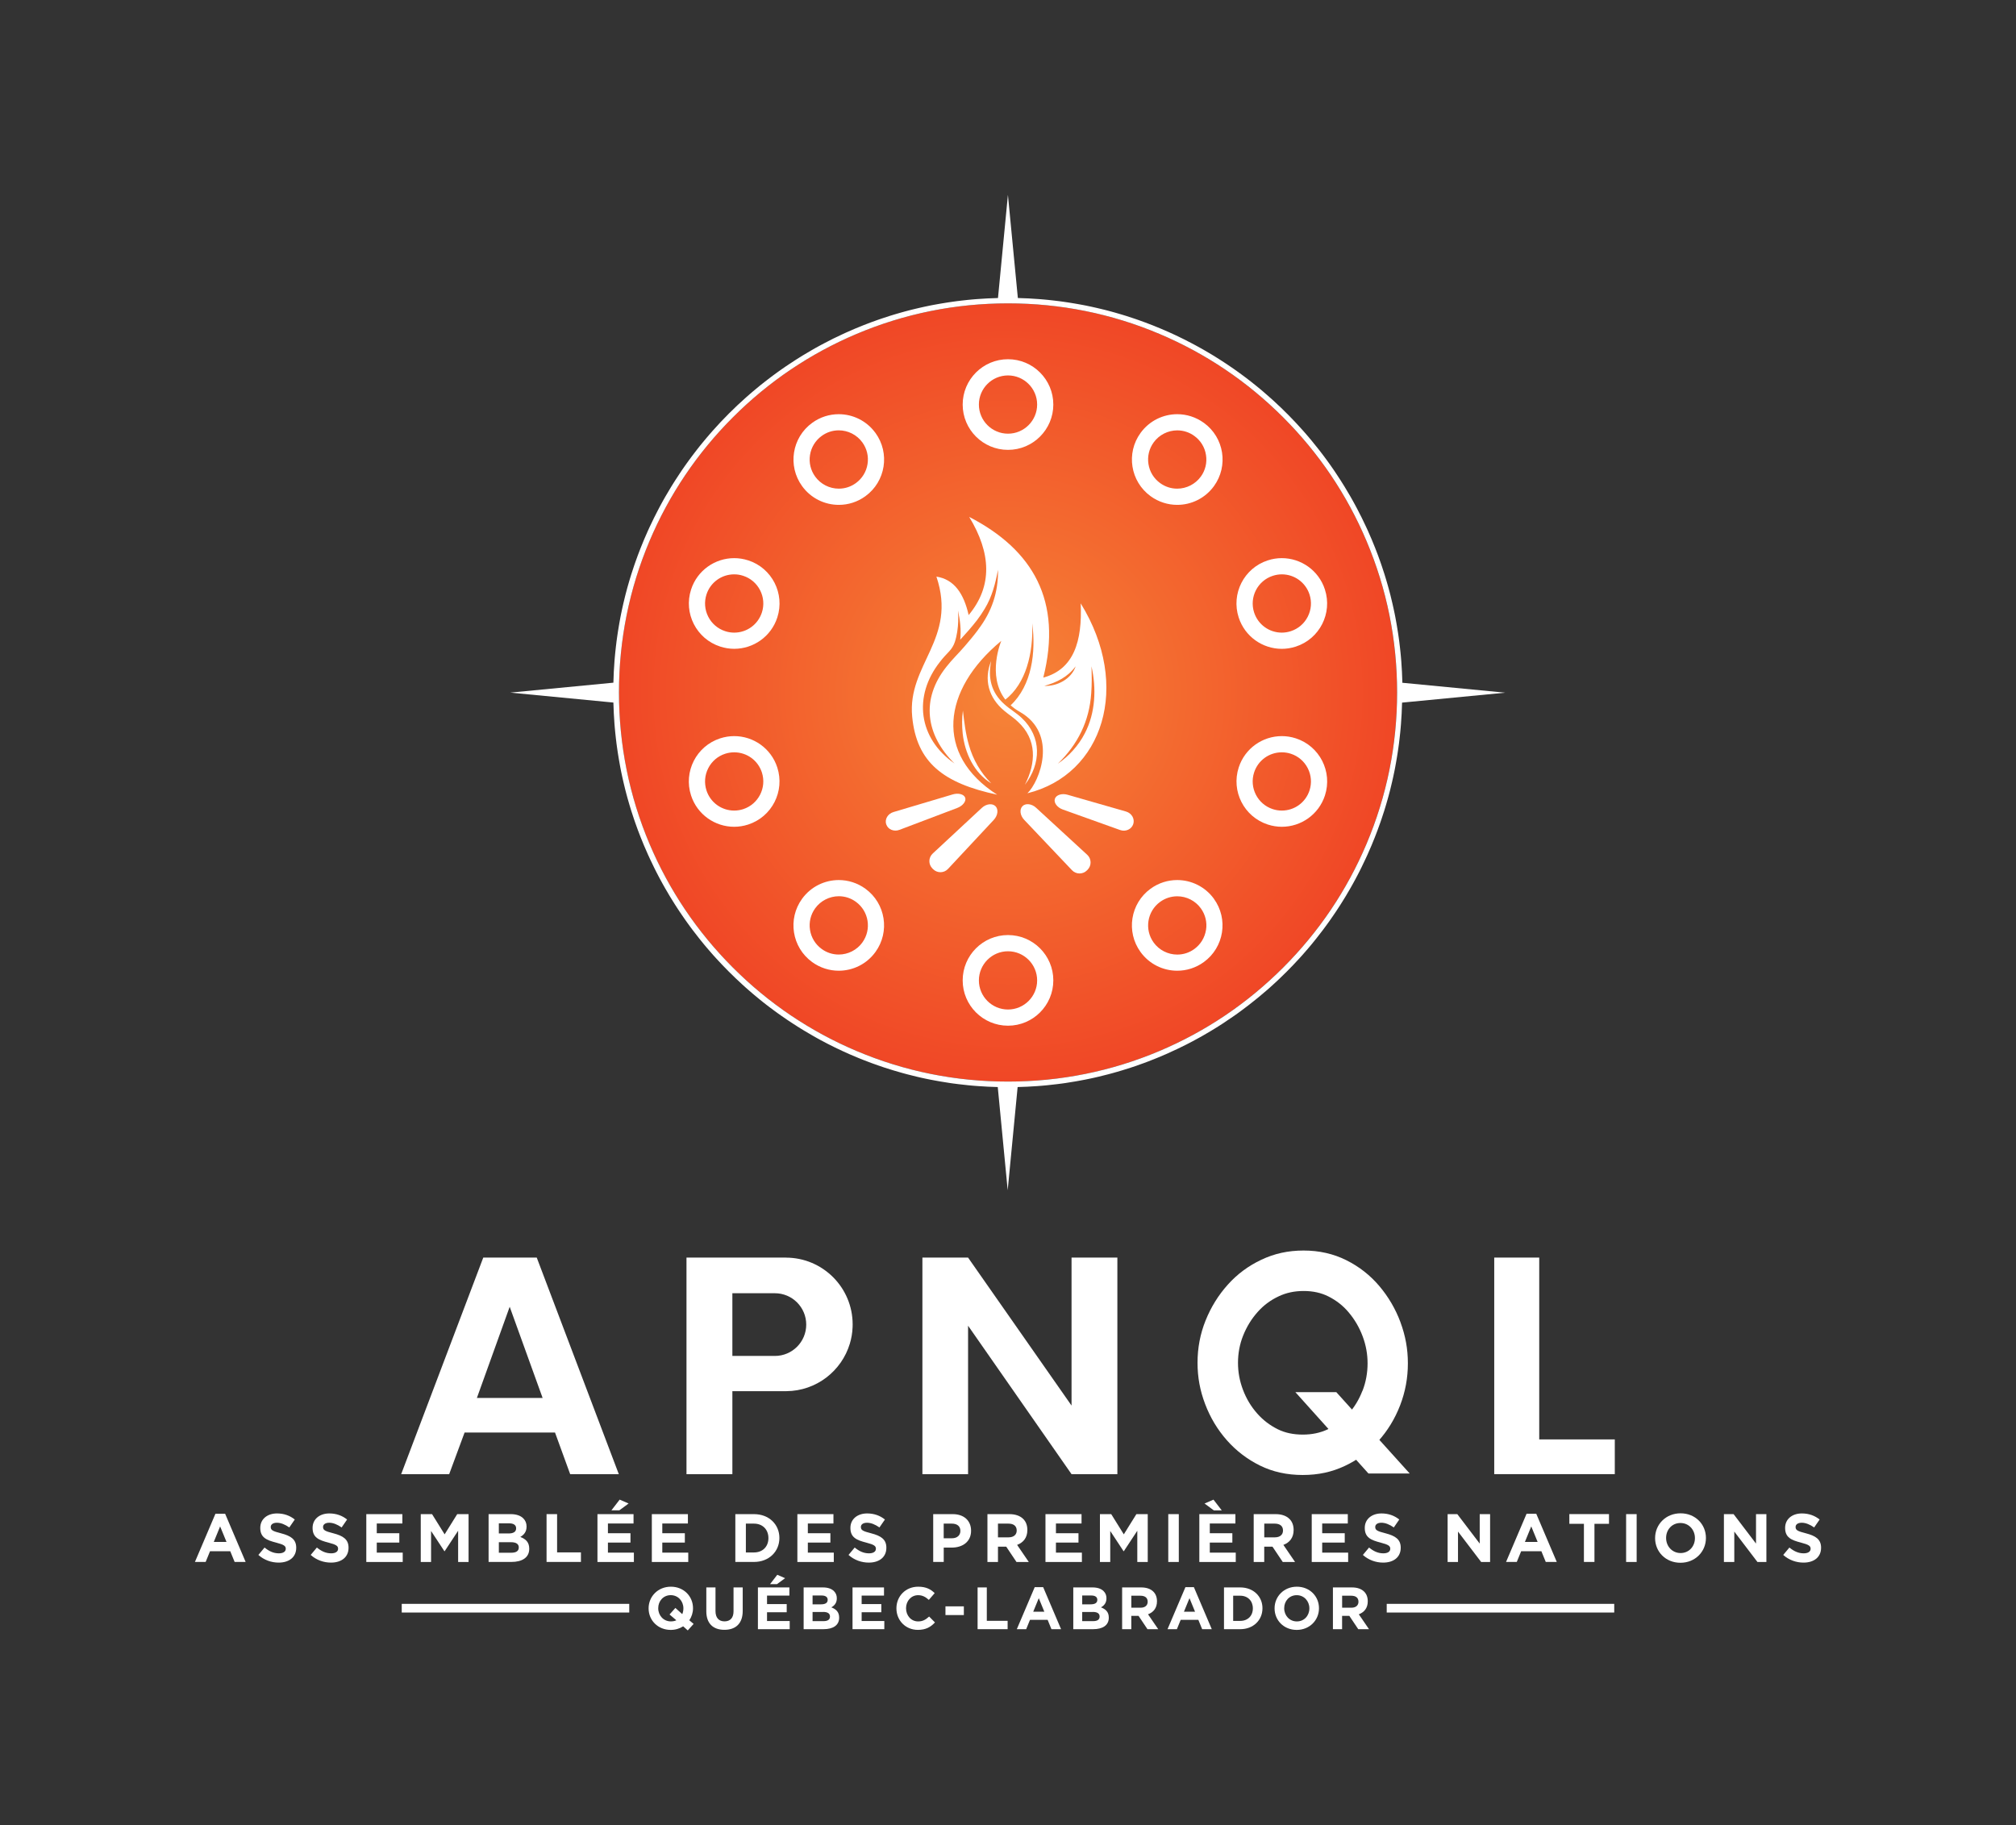<svg xmlns="http://www.w3.org/2000/svg" xmlns:xlink="http://www.w3.org/1999/xlink" id="Logos" viewBox="0 0 639.26 578.78"><rect x="0" y="0" width="639.26" height="578.78" fill="#333333" stroke="none"/><defs><style>      .cls-1 {        fill: url(#Dégradé_sans_nom_8);      }      .cls-2 {        fill: #fff;      }    </style><radialGradient id="D&#xE9;grad&#xE9;_sans_nom_8" data-name="D&#xE9;grad&#xE9; sans nom 8" cx="319.63" cy="219.56" fx="319.63" fy="219.56" r="123.37" gradientUnits="userSpaceOnUse"><stop offset="0" stop-color="#f68537"></stop><stop offset="1" stop-color="#f04726"></stop></radialGradient></defs><g id="AFNQL-vertical-en"><g id="Symbole"><path id="Gradient" class="cls-1" d="M443,219.56c0,16.65-3.26,32.81-9.7,48.02-6.21,14.69-15.11,27.89-26.44,39.22-11.33,11.33-24.52,20.23-39.21,26.44-15.21,6.43-31.37,9.7-48.02,9.7s-32.81-3.26-48.02-9.7c-14.69-6.21-27.89-15.11-39.22-26.44-11.33-11.33-20.22-24.52-26.44-39.22-6.43-15.21-9.69-31.37-9.69-48.02s3.26-32.81,9.69-48.02c6.22-14.69,15.11-27.89,26.44-39.22,11.33-11.33,24.53-20.23,39.22-26.44,15.21-6.43,31.37-9.69,48.02-9.69s32.82,3.26,48.02,9.69c14.69,6.21,27.88,15.11,39.21,26.44,11.33,11.33,20.23,24.52,26.44,39.22,6.44,15.21,9.7,31.37,9.7,48.02Z"></path><g id="Inner-Circles"><path class="cls-2" d="M381.74,134.08c-2.55-1.85-5.51-2.75-8.44-2.75-4.44,0-8.82,2.06-11.63,5.93-4.67,6.42-3.24,15.41,3.18,20.07,2.55,1.85,5.51,2.75,8.44,2.75,4.44,0,8.82-2.06,11.64-5.93,4.66-6.42,3.24-15.41-3.18-20.07ZM380.76,151.13c-1.73,2.38-4.53,3.81-7.48,3.81-1.96,0-3.83-.61-5.42-1.77-2-1.45-3.31-3.59-3.69-6.02-.39-2.44.2-4.88,1.65-6.88,1.73-2.38,4.53-3.81,7.48-3.81,1.96,0,3.83.61,5.42,1.77,2,1.45,3.31,3.59,3.69,6.03.39,2.44-.2,4.88-1.65,6.88Z"></path><path class="cls-2" d="M420.12,186.91c-1.97-6.08-7.61-9.94-13.67-9.94-1.47,0-2.97.23-4.44.71-7.55,2.45-11.68,10.56-9.23,18.11,1.97,6.07,7.6,9.94,13.66,9.94,1.47,0,2.97-.23,4.45-.71,7.55-2.45,11.68-10.56,9.23-18.1ZM414.68,195.54c-1.12,2.2-3.03,3.83-5.37,4.59-.93.3-1.89.46-2.86.46-4.01,0-7.54-2.57-8.78-6.39-1.57-4.84,1.09-10.06,5.93-11.63.93-.3,1.89-.46,2.86-.46,4.01,0,7.54,2.57,8.78,6.38.76,2.35.56,4.85-.56,7.05Z"></path><path class="cls-2" d="M410.9,234.11c-1.48-.48-2.97-.71-4.45-.71-6.06,0-11.69,3.86-13.66,9.93-2.45,7.55,1.68,15.66,9.23,18.11,1.48.48,2.97.71,4.44.71,6.06,0,11.69-3.86,13.67-9.93,2.45-7.55-1.68-15.66-9.23-18.11ZM415.24,250.63c-1.25,3.82-4.77,6.38-8.79,6.38-.96,0-1.93-.15-2.85-.45-4.84-1.57-7.51-6.8-5.93-11.64,1.24-3.82,4.77-6.38,8.78-6.38.97,0,1.93.15,2.86.45,2.34.76,4.25,2.39,5.37,4.59,1.12,2.2,1.32,4.7.56,7.05Z"></path><path class="cls-2" d="M384.92,284.97c-2.82-3.87-7.2-5.93-11.64-5.93-2.93,0-5.88.89-8.44,2.75-6.42,4.66-7.84,13.65-3.18,20.07,2.81,3.87,7.19,5.93,11.63,5.93,2.93,0,5.88-.89,8.44-2.75,6.42-4.66,7.84-13.65,3.18-20.07ZM382.41,294.87c-.39,2.43-1.69,4.57-3.69,6.03-1.59,1.16-3.46,1.77-5.42,1.77-2.95,0-5.75-1.42-7.48-3.81-2.99-4.12-2.08-9.91,2.05-12.9,1.59-1.16,3.46-1.76,5.42-1.77,2.95,0,5.75,1.42,7.48,3.81,1.45,2,2.04,4.44,1.65,6.88Z"></path><path class="cls-2" d="M319.63,296.48c-7.93,0-14.37,6.44-14.37,14.37s6.44,14.37,14.37,14.37,14.37-6.44,14.37-14.37-6.44-14.37-14.37-14.37ZM319.63,320.09c-5.09,0-9.23-4.14-9.23-9.23s4.14-9.24,9.23-9.24,9.24,4.15,9.24,9.24-4.15,9.23-9.24,9.23Z"></path><path class="cls-2" d="M274.41,281.79c-2.55-1.85-5.51-2.75-8.43-2.75-4.45,0-8.83,2.06-11.64,5.93-4.66,6.42-3.24,15.41,3.18,20.07,2.55,1.85,5.51,2.75,8.43,2.75,4.45,0,8.83-2.05,11.64-5.93,4.66-6.42,3.24-15.41-3.18-20.07ZM273.44,298.85c-1.73,2.38-4.53,3.81-7.48,3.81-1.95,0-3.83-.61-5.41-1.77-2-1.45-3.31-3.59-3.7-6.03-.39-2.44.2-4.88,1.65-6.88,1.73-2.38,4.53-3.8,7.48-3.81,1.96,0,3.83.61,5.42,1.77,4.12,2.99,5.04,8.78,2.04,12.9Z"></path><path class="cls-2" d="M246.47,243.33c-1.97-6.07-7.61-9.94-13.66-9.93-1.47,0-2.97.23-4.45.71-7.55,2.45-11.68,10.56-9.23,18.11,1.97,6.07,7.61,9.93,13.66,9.93,1.47,0,2.97-.23,4.45-.71,7.55-2.45,11.68-10.56,9.23-18.11ZM235.66,256.56c-.93.3-1.89.45-2.86.45-4.01,0-7.54-2.57-8.78-6.38-.76-2.35-.56-4.85.56-7.05,1.12-2.2,3.03-3.83,5.37-4.59.93-.3,1.89-.45,2.86-.45,4.01,0,7.54,2.56,8.78,6.38,1.57,4.84-1.09,10.06-5.93,11.64Z"></path><path class="cls-2" d="M237.25,177.68c-1.48-.48-2.97-.71-4.45-.71-6.05,0-11.69,3.86-13.66,9.94-2.45,7.55,1.68,15.65,9.23,18.1,1.48.48,2.97.71,4.45.71,6.05,0,11.69-3.86,13.66-9.94,2.45-7.55-1.68-15.66-9.23-18.11ZM241.59,194.2c-1.24,3.82-4.77,6.39-8.78,6.39-.97,0-1.93-.15-2.86-.46-2.34-.76-4.25-2.39-5.37-4.59-1.12-2.2-1.32-4.7-.56-7.05,1.24-3.82,4.77-6.38,8.78-6.38.97,0,1.93.15,2.86.46,2.34.76,4.25,2.39,5.37,4.59,1.12,2.2,1.32,4.7.56,7.05Z"></path><path class="cls-2" d="M277.59,137.26c-2.81-3.87-7.19-5.93-11.63-5.93h0c-2.93,0-5.88.89-8.43,2.75-6.42,4.66-7.84,13.65-3.18,20.07,2.81,3.87,7.19,5.93,11.64,5.93,2.93,0,5.88-.89,8.43-2.75,6.42-4.66,7.84-13.65,3.18-20.07ZM275.09,147.15c-.39,2.43-1.7,4.57-3.69,6.02-1.59,1.16-3.46,1.77-5.42,1.77-2.95,0-5.75-1.42-7.48-3.81-1.45-2-2.04-4.44-1.65-6.88.39-2.43,1.7-4.57,3.7-6.03,1.59-1.16,3.46-1.77,5.41-1.77h0c2.95,0,5.75,1.42,7.48,3.81,1.45,2,2.04,4.44,1.65,6.88Z"></path><path class="cls-2" d="M319.63,113.9c-7.93,0-14.37,6.44-14.37,14.37s6.44,14.37,14.37,14.37,14.37-6.44,14.37-14.37-6.44-14.37-14.37-14.37ZM319.63,137.51c-5.09,0-9.23-4.14-9.23-9.24s4.14-9.23,9.23-9.23,9.24,4.14,9.24,9.23-4.15,9.24-9.24,9.24Z"></path></g><g id="Fire"><path id="_Trac&#xE9;_" data-name="&amp;lt;Trac&#xE9;&amp;gt;" class="cls-2" d="M342.68,191.35c.54,11.93-2.17,20.9-11.86,23.5,6.11-24.31-3.23-40.5-23.49-50.95,6.95,11.46,7.48,21.93-.18,31.13-1.51-6.77-4.56-11.34-10.22-12.2,6.69,19.86-9.29,27.78-7.68,44.42,1.4,14.51,9.85,21.08,26.94,24.72-19.89-12.7-17.51-33.21,1.31-48.77,0,0-4.66,10.97,1.28,18.62,3.32-2.54,5.55-6.37,6.83-10.36,1.42-4.39,1.86-9.13,1.72-13.82.56,4.66.58,9.47-.48,14.16-.99,4.41-3.02,8.7-6.38,11.83.82.74,1.77,1.43,2.86,2.05,12.38,7.01,6.25,22.23,2.46,25.84,24.01-5.93,33.03-34.03,16.91-60.18ZM310.19,199.63c-1.34,1.81-2.79,3.54-4.26,5.24-1.91,2.23-4.05,4.26-5.84,6.56-8.16,10.27-6.58,21.63,2.58,30.65-11.45-7.95-13.2-21.35-4.61-32.23.87-1.14,1.9-2.25,2.93-3.33.8-.84,1.41-1.85,1.78-2.95.35-1.06.59-2.17.76-3.26.34-2.2.42-4.47.24-6.73.66,2.99,1.06,6.17.71,9.26,1.87-2.02,3.71-4.1,5.35-6.23.85-1.13,1.7-2.37,2.42-3.59,2.3-3.77,3.4-8.01,4.21-12.37.12,7.13-1.97,13.3-6.29,18.98ZM331.16,217.48c4.01-1.14,7.38-2.8,9.93-6.21-1.38,4.03-5.81,6.37-9.93,6.21ZM335.39,242.19c6.38-6.15,10.03-13.52,10.63-22.37.22-2.82.18-5.67.08-8.55,1.6,7.03,1.27,14.77-2.11,21.25-1.98,3.86-5.04,7.24-8.6,9.66Z"></path><path class="cls-2" d="M314.3,248.37c-5.43-3.31-8.36-9.61-9.04-15.78-.25-2.42-.26-4.87.07-7.28.43,3.71.86,7.37,1.91,10.94,1.29,4.58,3.68,8.73,7.06,12.11h0Z"></path><path class="cls-2" d="M314.3,209.56c-1.09,5.36,0,9.98,4.12,13.68,1.73,1.59,3.84,2.77,5.55,4.39,6.41,6.03,6.19,14.5,1,21.22,3.58-6.96,3.89-14.35-2.18-19.99-1.31-1.29-2.97-2.31-4.36-3.5-4.91-4.09-6.57-9.83-4.13-15.8h0Z"></path></g><g id="Stick"><path class="cls-2" d="M281.02,261.4c-.55-1.62.48-3.38,2.29-3.92l18.78-5.59c1.8-.54,3.59-.06,3.97,1.05.38,1.11-.76,2.57-2.52,3.24l-18.32,6.94c-1.76.67-3.65-.11-4.19-1.73Z"></path><path class="cls-2" d="M315.66,255.62c1,1,.76,2.94-.52,4.32l-14.52,15.56c-1.28,1.38-3.42,1.41-4.75.08l-.2-.2c-1.33-1.33-1.29-3.47.09-4.75l15.59-14.49c1.38-1.28,3.32-1.51,4.32-.51Z"></path><path class="cls-2" d="M324.21,255.62c.99-1.01,2.94-.79,4.32.49l16.21,14.91c1.39,1.27,1.44,3.42.12,4.76l-.18.18c-1.32,1.34-3.46,1.32-4.76-.04l-15.16-15.98c-1.3-1.37-1.55-3.31-.55-4.31Z"></path><path class="cls-2" d="M334.49,253.29c.4-1.23,2.2-1.82,4.01-1.3l18.54,5.32c1.81.52,2.85,2.31,2.31,3.98-.54,1.67-2.43,2.52-4.2,1.88l-18.16-6.5c-1.77-.63-2.9-2.16-2.5-3.39Z"></path></g><path id="Stroke" class="cls-2" d="M444.68,216.42s0-.06,0-.08c-.06-2.23-.17-4.45-.34-6.66-.03-.44-.07-.88-.11-1.32h0c-.04-.5-.09-1-.14-1.49-.06-.64-.13-1.28-.21-1.91-.05-.44-.1-.87-.16-1.31,0-.02,0-.03,0-.05-.06-.51-.13-1.02-.21-1.53-.06-.48-.14-.95-.21-1.43-.05-.36-.11-.71-.17-1.07-.06-.39-.12-.77-.19-1.15-.05-.31-.1-.62-.16-.93-.07-.41-.14-.81-.22-1.21-.04-.24-.09-.47-.13-.7-.08-.39-.15-.77-.23-1.16,0-.04-.02-.09-.03-.13-.09-.41-.17-.82-.26-1.23-.03-.14-.06-.27-.09-.41-.09-.45-.2-.89-.3-1.33-.09-.38-.18-.75-.27-1.13-.06-.26-.12-.52-.19-.78-.04-.17-.08-.33-.12-.5-.08-.31-.16-.62-.24-.93-.11-.44-.23-.87-.35-1.31-.07-.27-.15-.55-.23-.83-.08-.29-.16-.59-.25-.87-.1-.38-.21-.76-.33-1.13-.09-.33-.2-.66-.3-.99-.08-.27-.16-.54-.25-.81-.27-.87-.56-1.73-.85-2.59-.13-.38-.26-.75-.39-1.13-.54-1.55-1.11-3.09-1.72-4.62-.35-.88-.7-1.75-1.07-2.62-.41-.98-.83-1.95-1.27-2.91-.19-.43-.39-.85-.59-1.27-.83-1.81-1.72-3.59-2.64-5.34-.19-.37-.39-.73-.58-1.1-.13-.24-.26-.48-.39-.72-.21-.38-.41-.75-.62-1.13-.22-.39-.44-.79-.67-1.18-.58-1.01-1.17-2.01-1.78-3-.2-.33-.41-.67-.62-1,0-.01-.01-.02-.02-.03-.23-.36-.45-.72-.68-1.08-.46-.73-.93-1.45-1.42-2.17-.24-.36-.48-.73-.73-1.09-.02-.03-.05-.07-.07-.1-.24-.36-.49-.71-.74-1.07-.22-.32-.45-.63-.67-.95-.19-.27-.38-.53-.57-.79-.24-.33-.47-.65-.72-.98-.19-.27-.39-.53-.59-.79-.22-.3-.45-.59-.68-.89-.24-.31-.47-.62-.71-.92-.76-.97-1.53-1.93-2.31-2.87-.31-.38-.62-.74-.94-1.12-.25-.3-.51-.6-.77-.9-.33-.38-.65-.75-.99-1.13-2.95-3.32-6.07-6.49-9.35-9.48-.21-.19-.42-.38-.63-.57-.87-.79-1.75-1.56-2.65-2.32-.32-.27-.64-.54-.96-.81-.44-.37-.89-.74-1.34-1.1-.25-.21-.51-.41-.77-.61-.26-.21-.51-.42-.77-.62-.33-.26-.67-.52-1-.77-.28-.22-.56-.43-.84-.64-.35-.27-.7-.53-1.06-.79-.22-.16-.44-.33-.66-.48-.33-.24-.65-.47-.98-.71-.35-.25-.71-.5-1.06-.75-.33-.23-.65-.45-.98-.67-.38-.26-.76-.52-1.15-.78-.5-.33-1-.66-1.5-.98-.27-.18-.55-.36-.82-.53-.35-.23-.7-.45-1.05-.66-.3-.18-.59-.37-.89-.55-.14-.09-.28-.18-.42-.26-.33-.2-.67-.4-1-.59-.51-.31-1.03-.61-1.54-.9-.4-.23-.81-.46-1.22-.69-.3-.17-.59-.33-.89-.49-.25-.14-.5-.27-.75-.41-.43-.23-.86-.46-1.3-.69-3.1-1.63-6.27-3.13-9.52-4.49-.87-.37-1.74-.72-2.62-1.07-1.52-.6-3.07-1.18-4.62-1.72-.37-.13-.75-.26-1.13-.39-.86-.29-1.72-.57-2.59-.85-.27-.09-.54-.17-.81-.25-.33-.1-.66-.21-.99-.3-.64-.19-1.29-.38-1.93-.56-.3-.09-.6-.17-.9-.25-.44-.12-.87-.24-1.31-.35-.31-.08-.62-.16-.93-.24-.17-.04-.33-.08-.5-.12-.26-.06-.52-.13-.78-.19-.37-.09-.75-.18-1.13-.27-.45-.1-.89-.21-1.33-.3-.14-.03-.27-.06-.41-.09-.41-.09-.82-.18-1.23-.26-.04,0-.09-.02-.13-.03-.39-.08-.77-.15-1.16-.23-.23-.04-.46-.09-.7-.13-.4-.08-.8-.15-1.21-.22-.31-.06-.62-.11-.93-.16-.38-.07-.77-.13-1.15-.19-.36-.06-.71-.12-1.07-.17-.48-.07-.95-.15-1.43-.21-.51-.07-1.02-.14-1.53-.21-.01,0-.03,0-.05,0-.44-.06-.87-.11-1.31-.16-.63-.08-1.27-.15-1.91-.21-.49-.05-.98-.1-1.48-.14h-.01c-.44-.04-.88-.08-1.32-.11-2.2-.17-4.42-.29-6.66-.34-.03,0-.06,0-.08,0l-3.15-32.71-3.15,32.71s-.06,0-.08,0c-2.23.06-4.45.17-6.66.34-.44.03-.88.07-1.32.11h-.01c-.49.04-.98.09-1.48.14-.64.06-1.28.13-1.91.21-.44.05-.87.1-1.31.16-.02,0-.03,0-.05,0-.51.06-1.02.13-1.53.21-.48.06-.95.14-1.43.21-.36.05-.71.11-1.07.17-.39.06-.77.12-1.15.19-.31.05-.62.1-.93.16-.41.07-.81.14-1.21.22-.24.04-.47.09-.7.13-.39.08-.77.15-1.16.23-.04,0-.09.02-.13.03-.41.09-.82.17-1.23.26-.14.03-.27.06-.41.09-.45.09-.89.2-1.33.3-.38.09-.75.18-1.13.27-.26.06-.52.12-.78.19-.17.04-.33.08-.5.12-.31.08-.62.16-.93.24-.44.11-.87.23-1.31.35-.27.07-.55.15-.83.23-.29.08-.59.16-.87.25-.38.1-.76.21-1.13.33-.33.09-.66.2-.99.3-.27.08-.54.16-.81.25-.87.27-1.73.56-2.59.85-.38.13-.75.26-1.13.39-1.55.54-3.09,1.11-4.62,1.72-.88.35-1.75.7-2.62,1.07-.98.41-1.95.83-2.91,1.27-.43.19-.85.39-1.27.59-1.81.83-3.59,1.71-5.34,2.64-.37.19-.73.39-1.1.58-.24.13-.48.26-.72.39-.38.21-.75.41-1.13.62-.39.22-.79.44-1.18.67-1.01.58-2.01,1.17-3,1.78-.33.2-.67.41-1,.62-.01,0-.02.01-.03.02-.36.23-.72.45-1.08.68-.73.46-1.45.93-2.17,1.42-.36.24-.73.48-1.09.73-.03.02-.07.04-.1.07-.36.24-.71.49-1.07.74-.32.22-.63.45-.95.67-.27.19-.53.38-.79.57-.33.24-.65.48-.98.72-.27.19-.53.39-.79.59-.3.22-.59.45-.89.68-.31.24-.62.48-.92.71-.97.75-1.93,1.52-2.87,2.31-.38.31-.74.62-1.12.94-.3.25-.6.51-.9.77-.38.33-.75.65-1.13.99-3.74,3.32-7.29,6.86-10.6,10.6-.33.37-.66.75-.99,1.13-.26.3-.52.6-.77.9-.32.37-.63.74-.94,1.12-.79.94-1.56,1.9-2.31,2.87-.24.31-.48.62-.71.92-.23.3-.45.59-.68.89-.2.26-.39.52-.59.79-.24.33-.48.65-.72.98-.19.26-.38.53-.57.79-.23.31-.45.63-.67.95-.25.36-.5.71-.74,1.07-.03.03-.05.07-.07.1-.25.36-.49.72-.73,1.09-.48.71-.95,1.44-1.42,2.17-.23.36-.46.72-.68,1.08,0,0-.01.02-.02.03-.21.33-.42.67-.62,1-.61.99-1.2,1.99-1.78,3-.23.39-.45.78-.67,1.18-.21.37-.42.75-.62,1.13-.13.24-.26.48-.39.72-.2.36-.39.73-.58,1.1-.92,1.75-1.8,3.53-2.64,5.34-.2.42-.39.84-.59,1.27-.44.96-.86,1.93-1.27,2.91-.37.87-.72,1.74-1.07,2.62-.6,1.53-1.18,3.07-1.72,4.62-.13.37-.26.75-.39,1.13-.29.86-.57,1.72-.85,2.59-.09.27-.17.54-.25.81-.1.33-.21.66-.3.99-.12.38-.23.75-.33,1.13-.09.29-.17.58-.25.87-.08.27-.15.55-.23.83-.12.44-.24.87-.35,1.31-.08.31-.16.62-.24.93-.04.17-.08.33-.12.5-.06.26-.13.52-.19.78-.09.38-.18.75-.27,1.13-.1.45-.21.89-.3,1.33-.03.14-.06.27-.09.41-.09.41-.18.82-.26,1.23,0,.04-.02.09-.03.13-.08.39-.15.77-.23,1.16-.04.23-.09.46-.13.7-.08.4-.15.8-.22,1.21-.06.31-.11.62-.16.93-.07.38-.13.77-.19,1.15-.06.36-.12.71-.17,1.07-.07.48-.15.95-.21,1.43-.07.51-.14,1.02-.21,1.53,0,.01,0,.03,0,.05-.06.44-.11.87-.16,1.31-.08.63-.15,1.27-.21,1.91-.05.49-.1.98-.14,1.48h0c-.04.45-.08.89-.11,1.34-.17,2.2-.29,4.42-.34,6.66,0,.03,0,.06,0,.08l-32.71,3.15,32.71,3.15s0,.06,0,.08c.06,2.23.17,4.45.34,6.66.03.44.07.88.11,1.32h0c.04.5.09,1,.14,1.49.06.64.13,1.28.21,1.91.05.44.1.87.16,1.31,0,.02,0,.03,0,.05.06.51.13,1.02.21,1.53.06.48.14.95.21,1.43.05.36.11.71.17,1.07.06.39.12.77.19,1.15.05.31.1.62.16.93.07.41.14.81.22,1.21.04.24.09.47.13.7.08.39.15.77.23,1.16,0,.04.02.09.03.13.09.41.17.82.26,1.23.03.14.06.27.09.41.09.45.2.89.3,1.33.09.38.18.75.27,1.13.06.26.12.52.19.78.04.17.08.33.12.5.08.31.16.62.24.93.11.44.23.87.35,1.31.07.28.15.55.23.83.08.29.16.59.25.87.1.38.21.76.33,1.13.09.33.2.66.3.99.08.27.16.54.25.81.27.87.56,1.73.85,2.59.13.38.26.75.39,1.13.54,1.55,1.11,3.09,1.72,4.62.35.88.7,1.75,1.07,2.62.41.98.83,1.95,1.27,2.91.2.45.41.89.62,1.34.41.89.83,1.78,1.27,2.65.2.4.39.79.59,1.19.24.48.49.96.74,1.43.23.43.46.86.69,1.3.14.25.27.5.41.75.16.3.33.59.49.89.22.39.44.79.67,1.18.45.8.92,1.59,1.39,2.37.21.34.41.67.62,1.01.32.52.64,1.03.96,1.54.23.36.46.71.69,1.07.27.41.53.82.8,1.22.27.41.54.81.82,1.21.27.4.55.8.83,1.2.25.36.5.71.74,1.05.34.48.69.95,1.04,1.43.26.36.53.71.79,1.06.64.85,1.3,1.7,1.96,2.53.24.3.48.61.73.91.3.38.61.75.92,1.13.31.38.62.74.94,1.12.62.74,1.26,1.47,1.91,2.2.33.36.65.72.98,1.08.65.71,1.31,1.42,1.99,2.13.67.7,1.35,1.39,2.03,2.08.68.68,1.38,1.37,2.08,2.03.7.67,1.41,1.34,2.13,1.99.36.33.72.65,1.08.98.36.33.73.65,1.1.97,1.1.95,2.2,1.89,3.33,2.8.38.31.75.61,1.13.91.38.3.77.6,1.15.9.38.3.77.59,1.16.88.39.3.78.59,1.17.87.39.29.78.57,1.18.86.39.28.79.56,1.19.84,1.19.84,2.4,1.66,3.63,2.45.39.26.79.51,1.19.76.04.03.09.06.13.09.38.24.77.48,1.15.72.42.26.83.51,1.25.76.83.5,1.68,1,2.52,1.48.4.23.8.45,1.2.68.07.04.15.08.21.12.39.21.77.42,1.15.63,3,1.62,6.08,3.12,9.22,4.5.01,0,.03,0,.03.01.9.39,1.81.78,2.72,1.15.49.2.98.39,1.47.59.89.35,1.78.69,2.67,1.02.91.33,1.81.65,2.73.97.49.17.98.33,1.48.5.94.31,1.89.61,2.85.89.95.29,1.91.56,2.87.83.48.13.96.26,1.45.39.97.25,1.94.5,2.91.73.49.12.98.23,1.47.34.49.11.98.21,1.48.32.49.1.98.21,1.48.3.49.09.99.19,1.48.28.5.09.99.18,1.49.27.99.17,1.98.33,2.97.48.03,0,.07,0,.11.02.47.07.95.13,1.42.2.01,0,.03,0,.04,0,.49.06.98.13,1.48.19h.02c1.01.12,2.02.24,3.04.34.51.05,1.02.1,1.53.14.51.04,1.02.09,1.54.12,2.05.15,4.13.25,6.2.3l3.15,32.71,3.15-32.71c2.08-.05,4.15-.15,6.2-.3.51-.04,1.02-.08,1.54-.12.51-.04,1.02-.09,1.53-.14,1.02-.1,2.03-.21,3.04-.34h.02c.5-.06.99-.13,1.48-.19.01,0,.03,0,.04,0,.48-.07.95-.13,1.42-.2.04,0,.07-.01.11-.02,1-.15,1.99-.31,2.97-.48.5-.09,1-.18,1.49-.27.5-.09.99-.19,1.48-.28.5-.1.99-.2,1.48-.3.49-.11.98-.21,1.48-.32.49-.11.98-.22,1.47-.34.98-.23,1.95-.47,2.91-.73.48-.13.97-.26,1.45-.39s.96-.27,1.44-.41c.48-.14.95-.28,1.43-.42.95-.29,1.9-.59,2.85-.89.5-.16.99-.33,1.48-.5.92-.31,1.83-.63,2.73-.97.47-.17.93-.35,1.39-.52.92-.35,1.84-.71,2.75-1.09.91-.37,1.82-.76,2.72-1.15,0,0,.02,0,.03-.01,1.34-.59,2.67-1.2,3.98-1.83.88-.42,1.76-.86,2.64-1.3,1.3-.66,2.58-1.34,3.85-2.05.02-.01.04-.02.06-.03.42-.23.83-.47,1.25-.7.42-.24.85-.49,1.27-.74.42-.24.84-.49,1.26-.74.42-.25.83-.5,1.25-.76.42-.26.83-.51,1.24-.77s.82-.53,1.23-.79c1.22-.8,2.43-1.61,3.63-2.45.38-.27.76-.53,1.13-.8.05-.03.1-.07.15-.11.36-.27.72-.53,1.08-.79.77-.56,1.53-1.14,2.28-1.72.05-.04.1-.08.15-.12.35-.27.7-.54,1.04-.82.38-.3.76-.6,1.14-.91.38-.3.75-.61,1.13-.92.74-.62,1.48-1.25,2.22-1.88.37-.32.73-.64,1.1-.96.69-.62,1.37-1.24,2.05-1.87.39-.36.77-.73,1.16-1.1.7-.67,1.39-1.35,2.08-2.03.68-.68,1.37-1.38,2.03-2.08.67-.7,1.33-1.41,1.99-2.13.33-.36.65-.72.98-1.08.65-.72,1.28-1.45,1.91-2.2.32-.37.63-.74.94-1.12.31-.37.62-.75.92-1.13.24-.3.49-.6.73-.91.67-.83,1.32-1.68,1.96-2.53.27-.35.53-.7.79-1.06.35-.47.69-.95,1.04-1.43.25-.35.5-.7.74-1.05.28-.4.56-.8.83-1.2s.55-.8.82-1.21c.27-.4.54-.81.8-1.22.23-.36.46-.71.69-1.07.33-.51.65-1.02.96-1.54.21-.33.41-.67.62-1.01.47-.78.94-1.57,1.39-2.37.23-.39.45-.78.67-1.18.17-.3.33-.59.49-.89.14-.25.27-.5.41-.75.23-.43.46-.86.69-1.3.25-.47.5-.95.74-1.43.2-.39.4-.79.59-1.19.43-.88.86-1.76,1.27-2.65.21-.45.42-.89.62-1.34.44-.96.86-1.93,1.27-2.91.37-.87.72-1.74,1.07-2.62.6-1.53,1.18-3.07,1.72-4.62.13-.37.26-.75.39-1.13.29-.86.57-1.72.85-2.59.09-.27.17-.54.25-.81.1-.33.21-.66.3-.99.12-.38.23-.75.33-1.13.09-.29.17-.58.25-.87.08-.27.15-.55.23-.83.12-.44.24-.87.35-1.31.08-.31.16-.62.24-.93.04-.17.08-.33.12-.5.06-.26.13-.52.19-.78.09-.37.18-.75.27-1.13.1-.45.21-.89.3-1.33.03-.14.06-.27.09-.41.09-.41.18-.82.26-1.23,0-.04.02-.09.03-.13.08-.39.15-.77.23-1.16.04-.23.09-.46.13-.7.08-.4.15-.8.22-1.21.06-.31.11-.62.16-.93.07-.38.13-.77.19-1.15.06-.36.12-.71.17-1.07.07-.48.15-.95.21-1.43.07-.51.14-1.02.21-1.53,0-.01,0-.03,0-.05.06-.44.11-.87.16-1.31.08-.63.15-1.27.21-1.91.05-.49.1-.98.14-1.48h0c.04-.45.08-.89.11-1.34.17-2.2.29-4.42.34-6.66,0-.03,0-.06,0-.08l32.7-3.15-32.7-3.15ZM433.31,267.58c-6.21,14.69-15.11,27.89-26.44,39.22-11.33,11.33-24.52,20.23-39.21,26.44-15.21,6.43-31.37,9.7-48.02,9.7s-32.81-3.26-48.02-9.7c-14.69-6.21-27.89-15.11-39.22-26.44-11.33-11.33-20.22-24.52-26.44-39.22-6.43-15.21-9.69-31.37-9.69-48.02s3.26-32.81,9.69-48.02c6.22-14.69,15.11-27.89,26.44-39.22,11.33-11.33,24.53-20.23,39.22-26.44,15.21-6.43,31.37-9.69,48.02-9.69s32.82,3.26,48.02,9.69c14.69,6.21,27.88,15.11,39.21,26.44,11.33,11.33,20.23,24.52,26.44,39.22,6.44,15.21,9.7,31.37,9.7,48.02s-3.26,32.81-9.7,48.02Z"></path></g><g id="Text"><g id="APNQL"><path class="cls-2" d="M153.24,398.75h16.96l26.02,68.67h-15.42l-4.81-13.21h-28.67l-4.89,13.21h-15.22l26.03-68.67ZM172.06,443.25l-10.44-28.91-10.4,28.91h20.83Z"></path><path class="cls-2" d="M306.97,420.35v47.07h-14.48v-68.67h14.48l32.81,46.92v-46.92h14.53v68.67h-14.53l-32.81-47.07Z"></path><path class="cls-2" d="M444.08,419.24c-1.57-4.21-3.81-8.04-6.7-11.46-2.89-3.42-6.38-6.16-10.46-8.2-4.08-2.04-8.6-3.07-13.55-3.07s-9.29.97-13.4,2.92c-4.12,1.94-7.67,4.58-10.65,7.91-2.99,3.33-5.33,7.11-7.04,11.36-1.71,4.25-2.55,8.72-2.55,13.39s.8,8.85,2.41,13.1c1.61,4.25,3.88,8.05,6.84,11.42,2.96,3.36,6.46,6.05,10.51,8.06,4.05,2.01,8.58,3.01,13.59,3.01s9.27-.96,13.35-2.87c4.08-1.91,7.61-4.53,10.6-7.85,2.99-3.33,5.3-7.12,6.94-11.37,1.64-4.25,2.46-8.68,2.46-13.3s-.79-8.83-2.36-13.05ZM432.02,440.97c-1.08,2.81-2.56,5.24-4.52,7.42-1.84,2.05-3.97,3.63-6.5,4.82-2.38,1.12-4.97,1.66-7.91,1.66s-5.62-.55-7.89-1.68c-2.57-1.28-4.72-2.93-6.58-5.04-1.95-2.22-3.41-4.66-4.48-7.48-1.07-2.82-1.58-5.62-1.58-8.57s.53-5.88,1.63-8.62c1.15-2.87,2.68-5.35,4.68-7.57,1.86-2.07,4.01-3.67,6.59-4.88,2.41-1.14,5-1.69,7.93-1.69s5.51.56,7.81,1.71c2.53,1.27,4.63,2.91,6.41,5.01,1.95,2.31,3.42,4.82,4.49,7.68,1.04,2.8,1.55,5.6,1.55,8.56s-.52,5.9-1.6,8.68Z"></path><polygon class="cls-2" points="410.76 441.42 423.74 441.42 447 467.2 433.92 467.2 410.76 441.42"></polygon><path class="cls-2" d="M473.81,467.42v-68.67h14.27v57.64h23.96v11.02h-38.24Z"></path><path class="cls-2" d="M249.2,398.75c-.13,0-.26,0-.38,0-.14,0-.27,0-.42,0h-30.72v68.67h14.55v-26.32h16.97c.06,0,.13,0,.19,0,9.49-.08,17.49-6.41,20.09-15.07.5-1.65.8-3.39.87-5.19.02-.3.02-.61.02-.91,0-11.69-9.48-21.17-21.17-21.17ZM245.71,429.93h-13.48v-19.88h13.48c5.49,0,9.94,4.45,9.94,9.94s-4.45,9.94-9.94,9.94Z"></path></g><g id="Assembl&#xE9;e"><path class="cls-2" d="M68.31,479.98h3.08l6.5,15.27h-3.49l-1.39-3.4h-6.41l-1.39,3.4h-3.4l6.5-15.27ZM71.82,488.9l-2.02-4.92-2.01,4.92h4.03Z"></path><path class="cls-2" d="M81.92,493.04l1.97-2.36c1.37,1.13,2.79,1.84,4.53,1.84,1.37,0,2.19-.54,2.19-1.43v-.04c0-.84-.52-1.28-3.05-1.93-3.05-.78-5.03-1.62-5.03-4.64v-.04c0-2.75,2.21-4.57,5.31-4.57,2.21,0,4.09.69,5.63,1.93l-1.73,2.51c-1.34-.93-2.67-1.49-3.94-1.49s-1.95.58-1.95,1.32v.04c0,1,.65,1.32,3.27,1.99,3.08.8,4.81,1.91,4.81,4.55v.04c0,3.01-2.3,4.7-5.57,4.7-2.3,0-4.61-.8-6.43-2.43Z"></path><path class="cls-2" d="M98.51,493.04l1.97-2.36c1.37,1.13,2.79,1.84,4.53,1.84,1.37,0,2.19-.54,2.19-1.43v-.04c0-.84-.52-1.28-3.05-1.93-3.05-.78-5.03-1.62-5.03-4.64v-.04c0-2.75,2.21-4.57,5.31-4.57,2.21,0,4.09.69,5.63,1.93l-1.73,2.51c-1.34-.93-2.67-1.49-3.94-1.49s-1.95.58-1.95,1.32v.04c0,1,.65,1.32,3.27,1.99,3.08.8,4.81,1.91,4.81,4.55v.04c0,3.01-2.3,4.7-5.57,4.7-2.3,0-4.61-.8-6.43-2.43Z"></path><path class="cls-2" d="M116.15,480.09h11.44v2.97h-8.12v3.08h7.15v2.97h-7.15v3.18h8.23v2.97h-11.55v-15.17Z"></path><path class="cls-2" d="M133.4,480.09h3.6l3.99,6.41,3.99-6.41h3.6v15.17h-3.31v-9.9l-4.27,6.48h-.09l-4.22-6.41v9.84h-3.27v-15.17Z"></path><path class="cls-2" d="M154.93,480.09h7.04c1.73,0,3.1.48,3.96,1.34.69.69,1.04,1.54,1.04,2.58v.04c0,1.71-.91,2.66-1.99,3.27,1.75.67,2.84,1.69,2.84,3.73v.04c0,2.77-2.25,4.16-5.68,4.16h-7.21v-15.17ZM163.66,484.57c0-1-.78-1.56-2.19-1.56h-3.29v3.21h3.08c1.47,0,2.4-.48,2.4-1.6v-.04ZM162.04,488.99h-3.86v3.34h3.96c1.47,0,2.36-.52,2.36-1.65v-.04c0-1.02-.76-1.65-2.47-1.65Z"></path><path class="cls-2" d="M173.31,480.09h3.34v12.13h7.56v3.03h-10.9v-15.17Z"></path><path class="cls-2" d="M189.45,480.09h11.44v2.97h-8.12v3.08h7.15v2.97h-7.15v3.18h8.23v2.97h-11.55v-15.17ZM196.49,475.49l2.84,1.23-2.95,2.17h-2.51l2.62-3.4Z"></path><path class="cls-2" d="M206.69,480.09h11.44v2.97h-8.12v3.08h7.15v2.97h-7.15v3.18h8.23v2.97h-11.55v-15.17Z"></path><path class="cls-2" d="M233.17,480.09h5.91c4.77,0,8.06,3.27,8.06,7.54v.04c0,4.27-3.29,7.58-8.06,7.58h-5.91v-15.17ZM236.51,483.1v9.14h2.58c2.73,0,4.57-1.84,4.57-4.53v-.04c0-2.69-1.84-4.57-4.57-4.57h-2.58Z"></path><path class="cls-2" d="M252.84,480.09h11.44v2.97h-8.12v3.08h7.15v2.97h-7.15v3.18h8.23v2.97h-11.55v-15.17Z"></path><path class="cls-2" d="M269.05,493.04l1.97-2.36c1.37,1.13,2.79,1.84,4.53,1.84,1.37,0,2.19-.54,2.19-1.43v-.04c0-.84-.52-1.28-3.05-1.93-3.05-.78-5.03-1.62-5.03-4.64v-.04c0-2.75,2.21-4.57,5.31-4.57,2.21,0,4.09.69,5.63,1.93l-1.73,2.51c-1.34-.93-2.67-1.49-3.94-1.49s-1.95.58-1.95,1.32v.04c0,1,.65,1.32,3.27,1.99,3.08.8,4.81,1.91,4.81,4.55v.04c0,3.01-2.3,4.7-5.57,4.7-2.3,0-4.61-.8-6.43-2.43Z"></path><path class="cls-2" d="M295.91,480.09h6.2c3.62,0,5.81,2.14,5.81,5.24v.04c0,3.51-2.73,5.33-6.13,5.33h-2.54v4.55h-3.34v-15.17ZM301.89,487.74c1.67,0,2.64-1,2.64-2.3v-.04c0-1.49-1.04-2.3-2.71-2.3h-2.58v4.64h2.64Z"></path><path class="cls-2" d="M313.12,480.09h6.93c1.93,0,3.42.54,4.42,1.54.85.84,1.3,2.04,1.3,3.47v.04c0,2.45-1.32,3.99-3.25,4.7l3.7,5.42h-3.9l-3.25-4.85h-2.62v4.85h-3.34v-15.17ZM319.83,487.45c1.63,0,2.56-.87,2.56-2.14v-.04c0-1.43-1-2.17-2.62-2.17h-3.32v4.35h3.38Z"></path><path class="cls-2" d="M331.51,480.09h11.44v2.97h-8.12v3.08h7.15v2.97h-7.15v3.18h8.23v2.97h-11.55v-15.17Z"></path><path class="cls-2" d="M348.76,480.09h3.6l3.99,6.41,3.99-6.41h3.6v15.17h-3.31v-9.9l-4.27,6.48h-.09l-4.22-6.41v9.84h-3.27v-15.17Z"></path><path class="cls-2" d="M370.45,480.09h3.34v15.17h-3.34v-15.17Z"></path><path class="cls-2" d="M380.3,480.09h11.44v2.97h-8.12v3.08h7.15v2.97h-7.15v3.18h8.23v2.97h-11.55v-15.17ZM384.9,478.9l-2.95-2.17,2.84-1.23,2.62,3.4h-2.51Z"></path><path class="cls-2" d="M397.55,480.09h6.93c1.93,0,3.42.54,4.42,1.54.85.84,1.3,2.04,1.3,3.47v.04c0,2.45-1.32,3.99-3.25,4.7l3.7,5.42h-3.9l-3.25-4.85h-2.62v4.85h-3.34v-15.17ZM404.27,487.45c1.63,0,2.56-.87,2.56-2.14v-.04c0-1.43-1-2.17-2.62-2.17h-3.32v4.35h3.38Z"></path><path class="cls-2" d="M415.94,480.09h11.44v2.97h-8.12v3.08h7.15v2.97h-7.15v3.18h8.23v2.97h-11.55v-15.17Z"></path><path class="cls-2" d="M432.15,493.04l1.97-2.36c1.37,1.13,2.79,1.84,4.53,1.84,1.37,0,2.19-.54,2.19-1.43v-.04c0-.84-.52-1.28-3.05-1.93-3.05-.78-5.03-1.62-5.03-4.64v-.04c0-2.75,2.21-4.57,5.31-4.57,2.21,0,4.09.69,5.63,1.93l-1.73,2.51c-1.34-.93-2.67-1.49-3.94-1.49s-1.95.58-1.95,1.32v.04c0,1,.65,1.32,3.27,1.99,3.08.8,4.81,1.91,4.81,4.55v.04c0,3.01-2.3,4.7-5.57,4.7-2.3,0-4.61-.8-6.43-2.43Z"></path><path class="cls-2" d="M459.02,480.09h3.08l7.11,9.34v-9.34h3.29v15.17h-2.84l-7.34-9.64v9.64h-3.29v-15.17Z"></path><path class="cls-2" d="M484.06,479.98h3.08l6.5,15.27h-3.49l-1.39-3.4h-6.41l-1.39,3.4h-3.4l6.5-15.27ZM487.57,488.9l-2.02-4.92-2.01,4.92h4.03Z"></path><path class="cls-2" d="M502.24,483.16h-4.61v-3.08h12.57v3.08h-4.61v12.09h-3.34v-12.09Z"></path><path class="cls-2" d="M515.63,480.09h3.34v15.17h-3.34v-15.17Z"></path><path class="cls-2" d="M524.82,487.71v-.04c0-4.31,3.4-7.84,8.08-7.84s8.04,3.49,8.04,7.8v.04c0,4.31-3.4,7.84-8.08,7.84s-8.04-3.49-8.04-7.8ZM537.45,487.71v-.04c0-2.6-1.91-4.77-4.59-4.77s-4.55,2.12-4.55,4.72v.04c0,2.6,1.91,4.77,4.59,4.77s4.55-2.12,4.55-4.72Z"></path><path class="cls-2" d="M546.63,480.09h3.08l7.11,9.34v-9.34h3.29v15.17h-2.84l-7.34-9.64v9.64h-3.29v-15.17Z"></path><path class="cls-2" d="M565.44,493.04l1.97-2.36c1.37,1.13,2.79,1.84,4.53,1.84,1.37,0,2.19-.54,2.19-1.43v-.04c0-.84-.52-1.28-3.05-1.93-3.05-.78-5.03-1.62-5.03-4.64v-.04c0-2.75,2.21-4.57,5.31-4.57,2.21,0,4.09.69,5.63,1.93l-1.73,2.51c-1.34-.93-2.67-1.49-3.94-1.49s-1.95.58-1.95,1.32v.04c0,1,.65,1.32,3.27,1.99,3.08.8,4.81,1.91,4.81,4.55v.04c0,3.01-2.3,4.7-5.57,4.7-2.3,0-4.61-.8-6.43-2.43Z"></path></g><g id="Qu&#xE9;bec"><g id="Qu&#xE9;bec-2" data-name="Qu&#xE9;bec"><path class="cls-2" d="M218.09,516.97l-1.46-1.31c-1.12.72-2.46,1.14-3.94,1.14-4.09,0-7.02-3.05-7.02-6.81v-.04c0-3.76,2.97-6.85,7.06-6.85s7.02,3.05,7.02,6.81v.04c0,1.4-.44,2.71-1.17,3.8l1.36,1.15-1.85,2.06ZM214.47,513.75l-2.16-1.84,1.85-2.08,2.18,1.97c.23-.53.36-1.15.36-1.82v-.04c0-2.27-1.67-4.16-4.01-4.16s-3.97,1.85-3.97,4.12v.04c0,2.27,1.66,4.16,4.01,4.16.64,0,1.23-.11,1.74-.36Z"></path><path class="cls-2" d="M223.97,510.9v-7.57h2.91v7.49c0,2.16,1.08,3.27,2.86,3.27s2.86-1.08,2.86-3.18v-7.59h2.91v7.47c0,4.01-2.25,5.98-5.81,5.98s-5.73-1.99-5.73-5.88Z"></path><path class="cls-2" d="M240.32,503.33h9.99v2.59h-7.09v2.69h6.24v2.59h-6.24v2.78h7.19v2.59h-10.08v-13.24ZM246.47,499.32l2.48,1.08-2.57,1.89h-2.2l2.29-2.97Z"></path><path class="cls-2" d="M254.83,503.33h6.15c1.51,0,2.71.42,3.46,1.17.6.61.91,1.34.91,2.25v.04c0,1.49-.79,2.33-1.74,2.86,1.53.59,2.48,1.48,2.48,3.25v.04c0,2.42-1.97,3.63-4.96,3.63h-6.3v-13.24ZM262.45,507.25c0-.87-.68-1.36-1.91-1.36h-2.88v2.8h2.69c1.29,0,2.1-.42,2.1-1.4v-.04ZM261.03,511.11h-3.37v2.91h3.46c1.29,0,2.06-.45,2.06-1.44v-.04c0-.89-.66-1.44-2.16-1.44Z"></path><path class="cls-2" d="M270.32,503.33h9.99v2.59h-7.09v2.69h6.24v2.59h-6.24v2.78h7.19v2.59h-10.08v-13.24Z"></path><path class="cls-2" d="M284.25,509.99v-.04c0-3.76,2.84-6.85,6.91-6.85,2.5,0,3.99.83,5.22,2.04l-1.85,2.14c-1.02-.93-2.06-1.49-3.39-1.49-2.23,0-3.84,1.85-3.84,4.12v.04c0,2.27,1.57,4.16,3.84,4.16,1.51,0,2.44-.61,3.48-1.55l1.85,1.87c-1.36,1.46-2.88,2.36-5.43,2.36-3.9,0-6.79-3.01-6.79-6.81Z"></path><path class="cls-2" d="M299.8,509.33h5.83v2.76h-5.83v-2.76Z"></path><path class="cls-2" d="M310,503.33h2.91v10.59h6.6v2.65h-9.52v-13.24Z"></path><path class="cls-2" d="M328.09,503.24h2.69l5.68,13.34h-3.05l-1.21-2.97h-5.6l-1.21,2.97h-2.97l5.68-13.34ZM331.15,511.03l-1.76-4.29-1.76,4.29h3.52Z"></path><path class="cls-2" d="M340.33,503.33h6.15c1.51,0,2.71.42,3.46,1.17.61.61.91,1.34.91,2.25v.04c0,1.49-.79,2.33-1.74,2.86,1.53.59,2.48,1.48,2.48,3.25v.04c0,2.42-1.97,3.63-4.96,3.63h-6.3v-13.24ZM347.95,507.25c0-.87-.68-1.36-1.91-1.36h-2.88v2.8h2.69c1.29,0,2.1-.42,2.1-1.4v-.04ZM346.53,511.11h-3.37v2.91h3.46c1.29,0,2.06-.45,2.06-1.44v-.04c0-.89-.66-1.44-2.16-1.44Z"></path><path class="cls-2" d="M355.82,503.33h6.05c1.68,0,2.99.47,3.86,1.34.74.74,1.14,1.78,1.14,3.03v.04c0,2.14-1.15,3.48-2.84,4.11l3.24,4.73h-3.41l-2.84-4.24h-2.29v4.24h-2.91v-13.24ZM361.69,509.76c1.42,0,2.23-.76,2.23-1.87v-.04c0-1.25-.87-1.89-2.29-1.89h-2.89v3.8h2.95Z"></path><path class="cls-2" d="M375.88,503.24h2.69l5.68,13.34h-3.05l-1.21-2.97h-5.6l-1.21,2.97h-2.97l5.68-13.34ZM378.94,511.03l-1.76-4.29-1.76,4.29h3.52Z"></path><path class="cls-2" d="M388.12,503.33h5.16c4.16,0,7.04,2.86,7.04,6.58v.04c0,3.73-2.88,6.62-7.04,6.62h-5.16v-13.24ZM391.03,505.96v7.98h2.25c2.38,0,3.99-1.61,3.99-3.95v-.04c0-2.35-1.61-3.99-3.99-3.99h-2.25Z"></path><path class="cls-2" d="M404.16,509.99v-.04c0-3.76,2.97-6.85,7.06-6.85s7.02,3.05,7.02,6.81v.04c0,3.76-2.97,6.85-7.06,6.85s-7.02-3.05-7.02-6.81ZM415.19,509.99v-.04c0-2.27-1.66-4.16-4.01-4.16s-3.97,1.85-3.97,4.12v.04c0,2.27,1.66,4.16,4.01,4.16s3.97-1.85,3.97-4.12Z"></path><path class="cls-2" d="M422.66,503.33h6.05c1.68,0,2.99.47,3.86,1.34.74.74,1.14,1.78,1.14,3.03v.04c0,2.14-1.15,3.48-2.84,4.11l3.24,4.73h-3.41l-2.84-4.24h-2.29v4.24h-2.91v-13.24ZM428.53,509.76c1.42,0,2.23-.76,2.23-1.87v-.04c0-1.25-.87-1.89-2.29-1.89h-2.89v3.8h2.95Z"></path></g><rect class="cls-2" x="127.39" y="508.54" width="72.14" height="2.75"></rect><rect class="cls-2" x="439.72" y="508.54" width="72.14" height="2.75"></rect></g></g></g></svg>